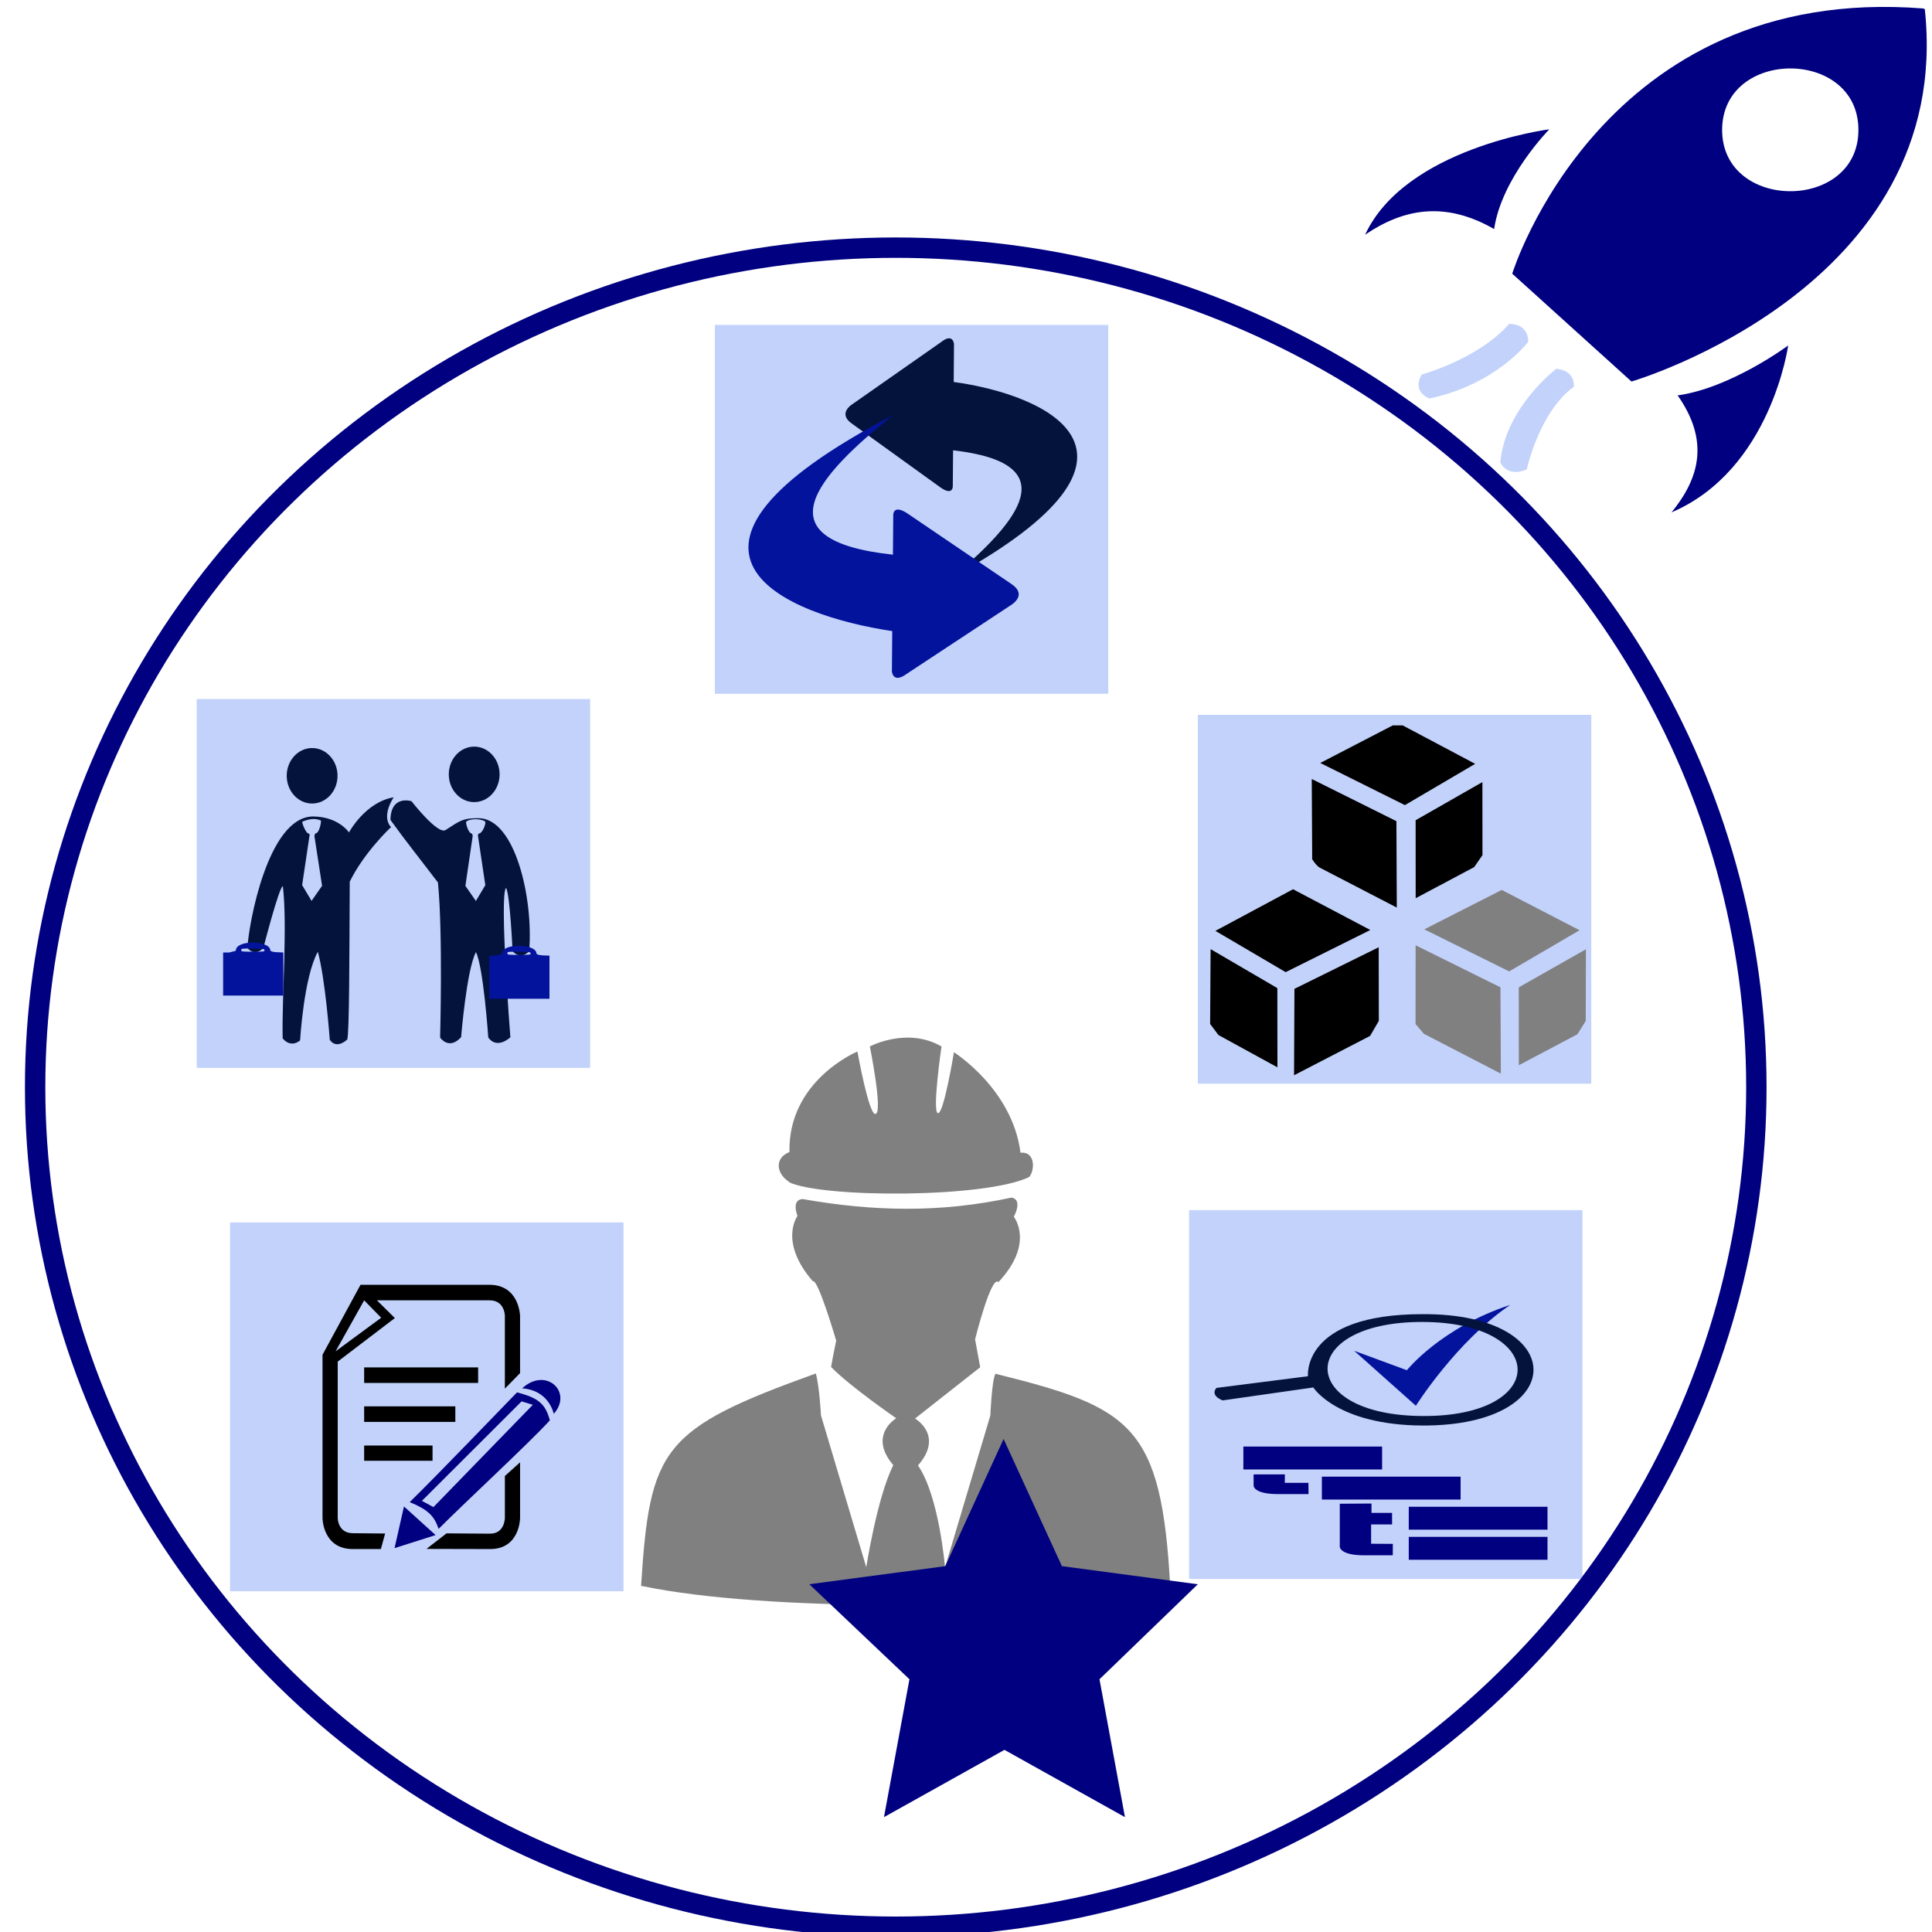 <svg version="1.1" viewBox="0 0 1100 1100" xmlns="http://www.w3.org/2000/svg" xmlns:osb="http://www.openswatchbook.org/uri/2009/osb" xmlns:xlink="http://www.w3.org/1999/xlink"><defs><linearGradient id="linearGradient18529-2" x1="-1345" x2="-1e3" y1="505" y2="505" gradientTransform="matrix(2.88 0 0 2.81 3896 -801)" gradientUnits="userSpaceOnUse"><stop style="stop-color:#000080" offset="0"/></linearGradient></defs><g transform="matrix(.099 0 0 .072 -34.3 220)" style="stroke-width:2"></g><symbol transform="translate(-1349 -125)"><circle cx="63" cy="37" r="37"/><path d="m4 138h118c-.3-79-118-79-118 0z"/></symbol><g transform="matrix(.099 0 0 .072 1189 301)" style="stroke-width:2"></g><symbol transform="translate(597 -279)"><circle cx="63" cy="37" r="37"/><path d="m4 138h118c-.3-79-118-79-118 0z"/></symbol><ellipse cx="510" cy="619" rx="490" ry="478" style="fill:none;stroke-width:11.6;stroke:url(#linearGradient18529-2)"/><path d="m365 903c5-78.5 11.7-89.4 99.5-121 2.08 7.52 2.91 23.8 2.91 23.8l25.8 86.5s6.25-40.1 15.4-58.1c-14.6-17.1 1.67-26.7 1.67-26.7s-26.2-18-37.1-29.2c.833-5.01 2.91-15 2.91-15s-10.4-35.5-13.3-33.8c-19.6-22.6-8.74-37.2-8.74-37.2s-3.75-9.19 2.91-9.61c40.4 7.1 78.3 7.94 119-.836 6.66 1.25 1.25 10.9 1.25 10.9s12.1 15-8.74 37.2c-4.16-4.18-13.3 32.6-13.3 32.6l2.91 15.9-37.1 29.2s16.7 9.61 1.67 26.7c12.1 17.5 15.4 58.1 15.4 58.1l25.8-86.5s.833-20.1 2.91-23.8c77.4 19.2 94.5 29.2 99.5 121-85.4 14.2-232 14.2-300 0zm84.5-230c-7.08-4.18-9.16-13.4-.017-17.1-.833-40.9 38.7-57.2 38.7-57.2s6.66 37.2 10.4 35.5c4.16-1.25-3.33-38.4-3.33-38.4s21.2-11.3 40.8 0c0 0-5.41 37.2-2.08 38 3.33.836 9.16-34.7 9.16-34.7s33.3 20.9 37.9 57.2c8.33-.836 8.33 9.61 5 13.8-24.6 12.1-118 12.1-137 2.92z" style="fill:#808080;stroke-width:.417"/><path d="m1095 4.82c-183-14.4-234 151-234 151l67.9 61.4s184-53.7 167-212zm-36.9 69.1c.116 46.6-77.6 46.6-77.6 0 .155-46.6 77.6-46.6 77.6 0zm-281 60c22.9-49.8 105-60.3 105-60.3s-27.2 27.7-31.4 56.8c-28-16.1-51.6-11.6-73.4 3.16zm241 62.8s-9.71 70.8-66.4 95c16.3-20 21.4-41 3.49-66.6 30.3-4.21 62.9-28.4 62.9-28.4z" style="fill:#000080;stroke-width:.369"/><path d="m886 210s10.5.14 10.1 10.2c-19.8 14.4-26.8 47-26.8 47s-10.1 5.26-15.1-3.86c2.72-31.2 31.8-53.3 31.8-53.3zm-26.8-25.6c11.6-.014 10.9 10.2 10.9 10.2s-17.9 24.2-56.3 32.3c-10.5-4.56-4.27-13.7-4.27-13.7-.116.105 32.2-8.77 49.7-28.8z" style="fill-opacity:.251;fill:#0c4cf2;stroke-width:.369"/><g><rect x="131" y="696" width="224" height="210" style="fill-opacity:.251;fill:#0c4cf2;stroke-width:.963"/><g transform="matrix(.459 0 0 .543 141 412)"><g transform="matrix(.377 0 0 .326 -7.03 651)"><path d="m815-142h-371l59 57-188 140v503s-.01 49 50 49l106 1-14 50h-92c-100 0-100-100-100-100v-525l125-225h425c98 .7 100 100 100 100v184l-50 50v-234s0-50-50-50zm-357 56-56-56-94 164zm407 509 50-44v179s6e-4 101-100 100l-208-.5 66-50 143 1c49 .4 49-51 49-51z"/><g transform="translate(127 -270)" style="fill:#a39300"><path d="m795 411c57 4 92 38 104 82 64-71-27-152-104-82z" style="fill:#000080"/><path d="m779 423c-64 64-251 255-354 354 59 24 80 43 95 86 94-92 299-277 366-349-15-54-38-72-108-90zm-314 350 328-320 37 11-327 329z" style="fill:#000080"/><path d="m375 925 135-42-104-92z" style="fill:#000080"/></g><rect x="402" y="325" width="225" height="49"/><rect x="402" y="199" width="300" height="50"/><rect x="402" y="73.7" width="375" height="50"/></g></g></g><g transform="translate(0,-14)"><g transform="matrix(.782 0 0 .81 -.584 237)"><path d="m255 310s-7.65-11.4-26.6-11.4c-32.7.556-46.7 76-47.5 92.4 5.8 6.68 11.6 0 11.6 0s11.6-43.4 14.2-43.4c3.43 28.7-.791 77.3-.158 107 6.33 7.23 12.7 1.39 12.7 1.39s2.64-44.2 12.9-62.3c5.54 19.2 8.7 61.8 8.7 61.8s3.96 7.23 12.7-.056c1.58-3.89 1.58-59 1.85-111 10.6-20.9 30.1-38.4 30.1-38.4s-7.65-6.12 1.85-20.9c-20.6 3.34-32.4 24.5-32.4 24.5zm-20.6-8.62.053.028c.132 2.5-1.58 8.62-3.43 8.9-1.32.139-1.32 2.23-1.32 2.23l5.54 34.8-7.65 10.6-6.86-11.1 5.28-34.2s.791-1.95-1.06-2.23c-1.06-.139-3.69-5.01-4.22-8.07 4.48-1.95 9.5-2.78 13.7-.835z" style="stroke-width:.271"/><path d="m285 301c11.9 15.9 21.6 27.5 34.6 44 3.69 35.6 1.58 109 1.58 109s6.33 9.18 15.3-.278c0 0 3.96-47.3 10.8-59.8 5.54 11.1 8.97 60.1 8.97 60.1 6.59 8.62 16.1-.223 16.1-.223s-8.18-99.6-3.17-105c2.9 4.45 4.75 44.5 4.75 44.5s5.54 6.68 12.1 0c3.17-37.3-10.3-93.5-36.9-93.5-11.3.028-12.9 1.39-24 8.35-5.8 3.34-24.8-20.3-24.8-20.3s-15.3-4.73-15.3 13.6zm0 0c-.026-.028-.053-.084-.079-.111l.106.139c-.002-.006-.005-.014-.005-.019zm69.1 1.39c.264 2.5-2.37 7.79-4.22 8.07-1.58.223-1.06 2.23-1.06 2.23l5.28 34.2-6.86 11.1-7.65-10.6 5.28-34.8s.237-1.95-1.32-2.23c-1.85-.835-3.69-6.4-3.43-8.07 2.9-2.5 11.3-2.23 14 0z" style="stroke-width:.271"/><g transform="matrix(.264 0 0 .278 150 216)" style="fill:#000080"><path d="m818 645-17 4h-17v109h166v-109c-8-.7-35 .6-36-6-1-24-94-27-95 1zm80-2c.7 4-2 4-32 4-31 0-32-.2-32-4 0-4 1-4 32-4 28 .7 32 1 32 4z" style="fill:#000080"/><path d="m84 637-17 4h-17v109h166v-109c-8-.7-35 .6-36-6-1-24-94-27-95 1zm80-2c.7 4-2 4-32 4-31 0-32-.2-32-4 0-4 1-4 32-4 28 .7 32 1 32 4z" style="fill:#000080"/></g><ellipse cx="228" cy="270" rx="18.5" ry="19.5" style="stroke-width:.271"/><ellipse cx="346" cy="269" rx="18.5" ry="19.5" style="stroke-width:.271"/></g><rect x="112" y="412" width="224" height="210" style="fill-opacity:.251;fill:#0c4cf2;stroke-width:.963"/></g><g transform="translate(-317 -245)"><rect x="810" y="475" width="71.7" height="44.1" style="opacity:0;stroke-width:8.18"/><path d="m860 462 .161-21.1s-.483-6.53-7.24-1.21l-51 35.7s-7.88 5.01-.161 10.6l50.8 36.6c6.92 4.86 6.92-.607 6.92-.607l.161-20.6c65.1 7.44 37 40.7-.113 72.1 129-71 52.1-104 .483-111z" style="stroke-width:.156"/><path d="m825 604-.188 23.3s.564 7.19 8.46 1.34l59.6-39.3s9.21-5.52.188-11.7l-59.4-40.3c-8.08-5.35-8.08.669-8.08.669l-.188 22.8c-76.1-8.2-43.2-44.8.132-79.5-150 78.3-60.9 114-.564 123z" style="fill:#000080;stroke-width:.177"/><rect x="724" y="430" width="224" height="210" style="fill-opacity:.251;fill:#0c4cf2;stroke-width:.963"/></g><g><g transform="matrix(.645 0 0 .542 230 384)"><path d="m893 768-54.2-57.5 46.5 20.4s29.8-44.6 91.2-68.6c-47.4 38.2-83.3 106-83.3 106z" style="fill:#000080;stroke-width:.22"/><path d="m899 672c-107 .099-101 65.2-101 65.2l-80.8 12.3s-6.35 7.41 5.5 13.1l80-13.6s20.7 39.5 96.5 40c131 .494 130-118-.021-117zm.339 107c-112-.494-112-99-.339-98.8 111 .247 113 99.5.339 98.8z" style="stroke-width:.323"/></g><rect x="677" y="689" width="224" height="210" style="fill-opacity:.251;fill:#0c4cf2;stroke-width:.963"/><g transform="matrix(.217 0 0 .082 686 815)" style="fill:#000080"><path d="m128 378s.2 57 64 57l80-.1-.3-78-62 .2.2-59-82 .4c.2 27 .1 80 .1 80z" style="fill:#000080"/><path d="m354 502v299s-.04 59 64 59l75-.2.2-79-57-1v-134l55-.3v-80l-54 .07-.02-65z" style="fill:#000080"/><rect x="101" y="105" width="364" height="159" style="fill:#000080"/><rect x="307" y="314" width="364" height="159" style="fill:#000080"/><rect x="535" y="523" width="364" height="159" style="fill:#000080"/><rect x="535" y="732" width="364" height="159" style="fill:#000080"/></g></g><path d="m682 902-77.4-10.3-33.2-72.4-33.2 72.4-77.4 10.3 57 54.1-14.5 78.5 68.6-38.3 68.6 38.3-14.5-78.5z" style="fill:#000080;stroke-width:.595"/><g transform="translate(268 215)"><g transform="translate(734 25)"><rect x="-320" y="167" width="224" height="210" style="fill-opacity:.251;fill:#0c4cf2;stroke-width:.963"/><path d="m-209 173-41.3 21.4 48.2 24 40-23.5-41.3-21.9z" style="stroke-width:.25"/><path d="m-255 249c1.24 2.02 2.73 4.04 4.48 5.04l43.8 22.7-.224-49.2-48.2-24s.174 29.3.249 45.1z" style="stroke-width:.25"/><path d="m-196 227 .025 44.4 33.3-17.7 4.72-6.81-.025-41.6z" style="stroke-width:.25"/><path d="m-310 290 40 23.5 48.2-24-44-23.2z" style="stroke-width:.25"/><path d="m-313 343 4.72 6.3 33.6 18.4-.05-45.1-38-22.2z" style="stroke-width:.25"/><path d="m-265 323-.224 49.2 43.3-22.4 4.97-8.57-.075-41.9z" style="stroke-width:.25"/><g transform="matrix(.249 0 0 .252 -330 147)" style="fill:#808080"><path d="m558 564 194 95 161-93-178-91z" style="fill:#808080"/><path d="m538 778 19 22 176 90-.9-195-194-95z" style="fill:#808080"/><path d="m774 695 .1 176 134-70 19-30 .5-162z" style="fill:#808080"/></g></g></g></svg>
